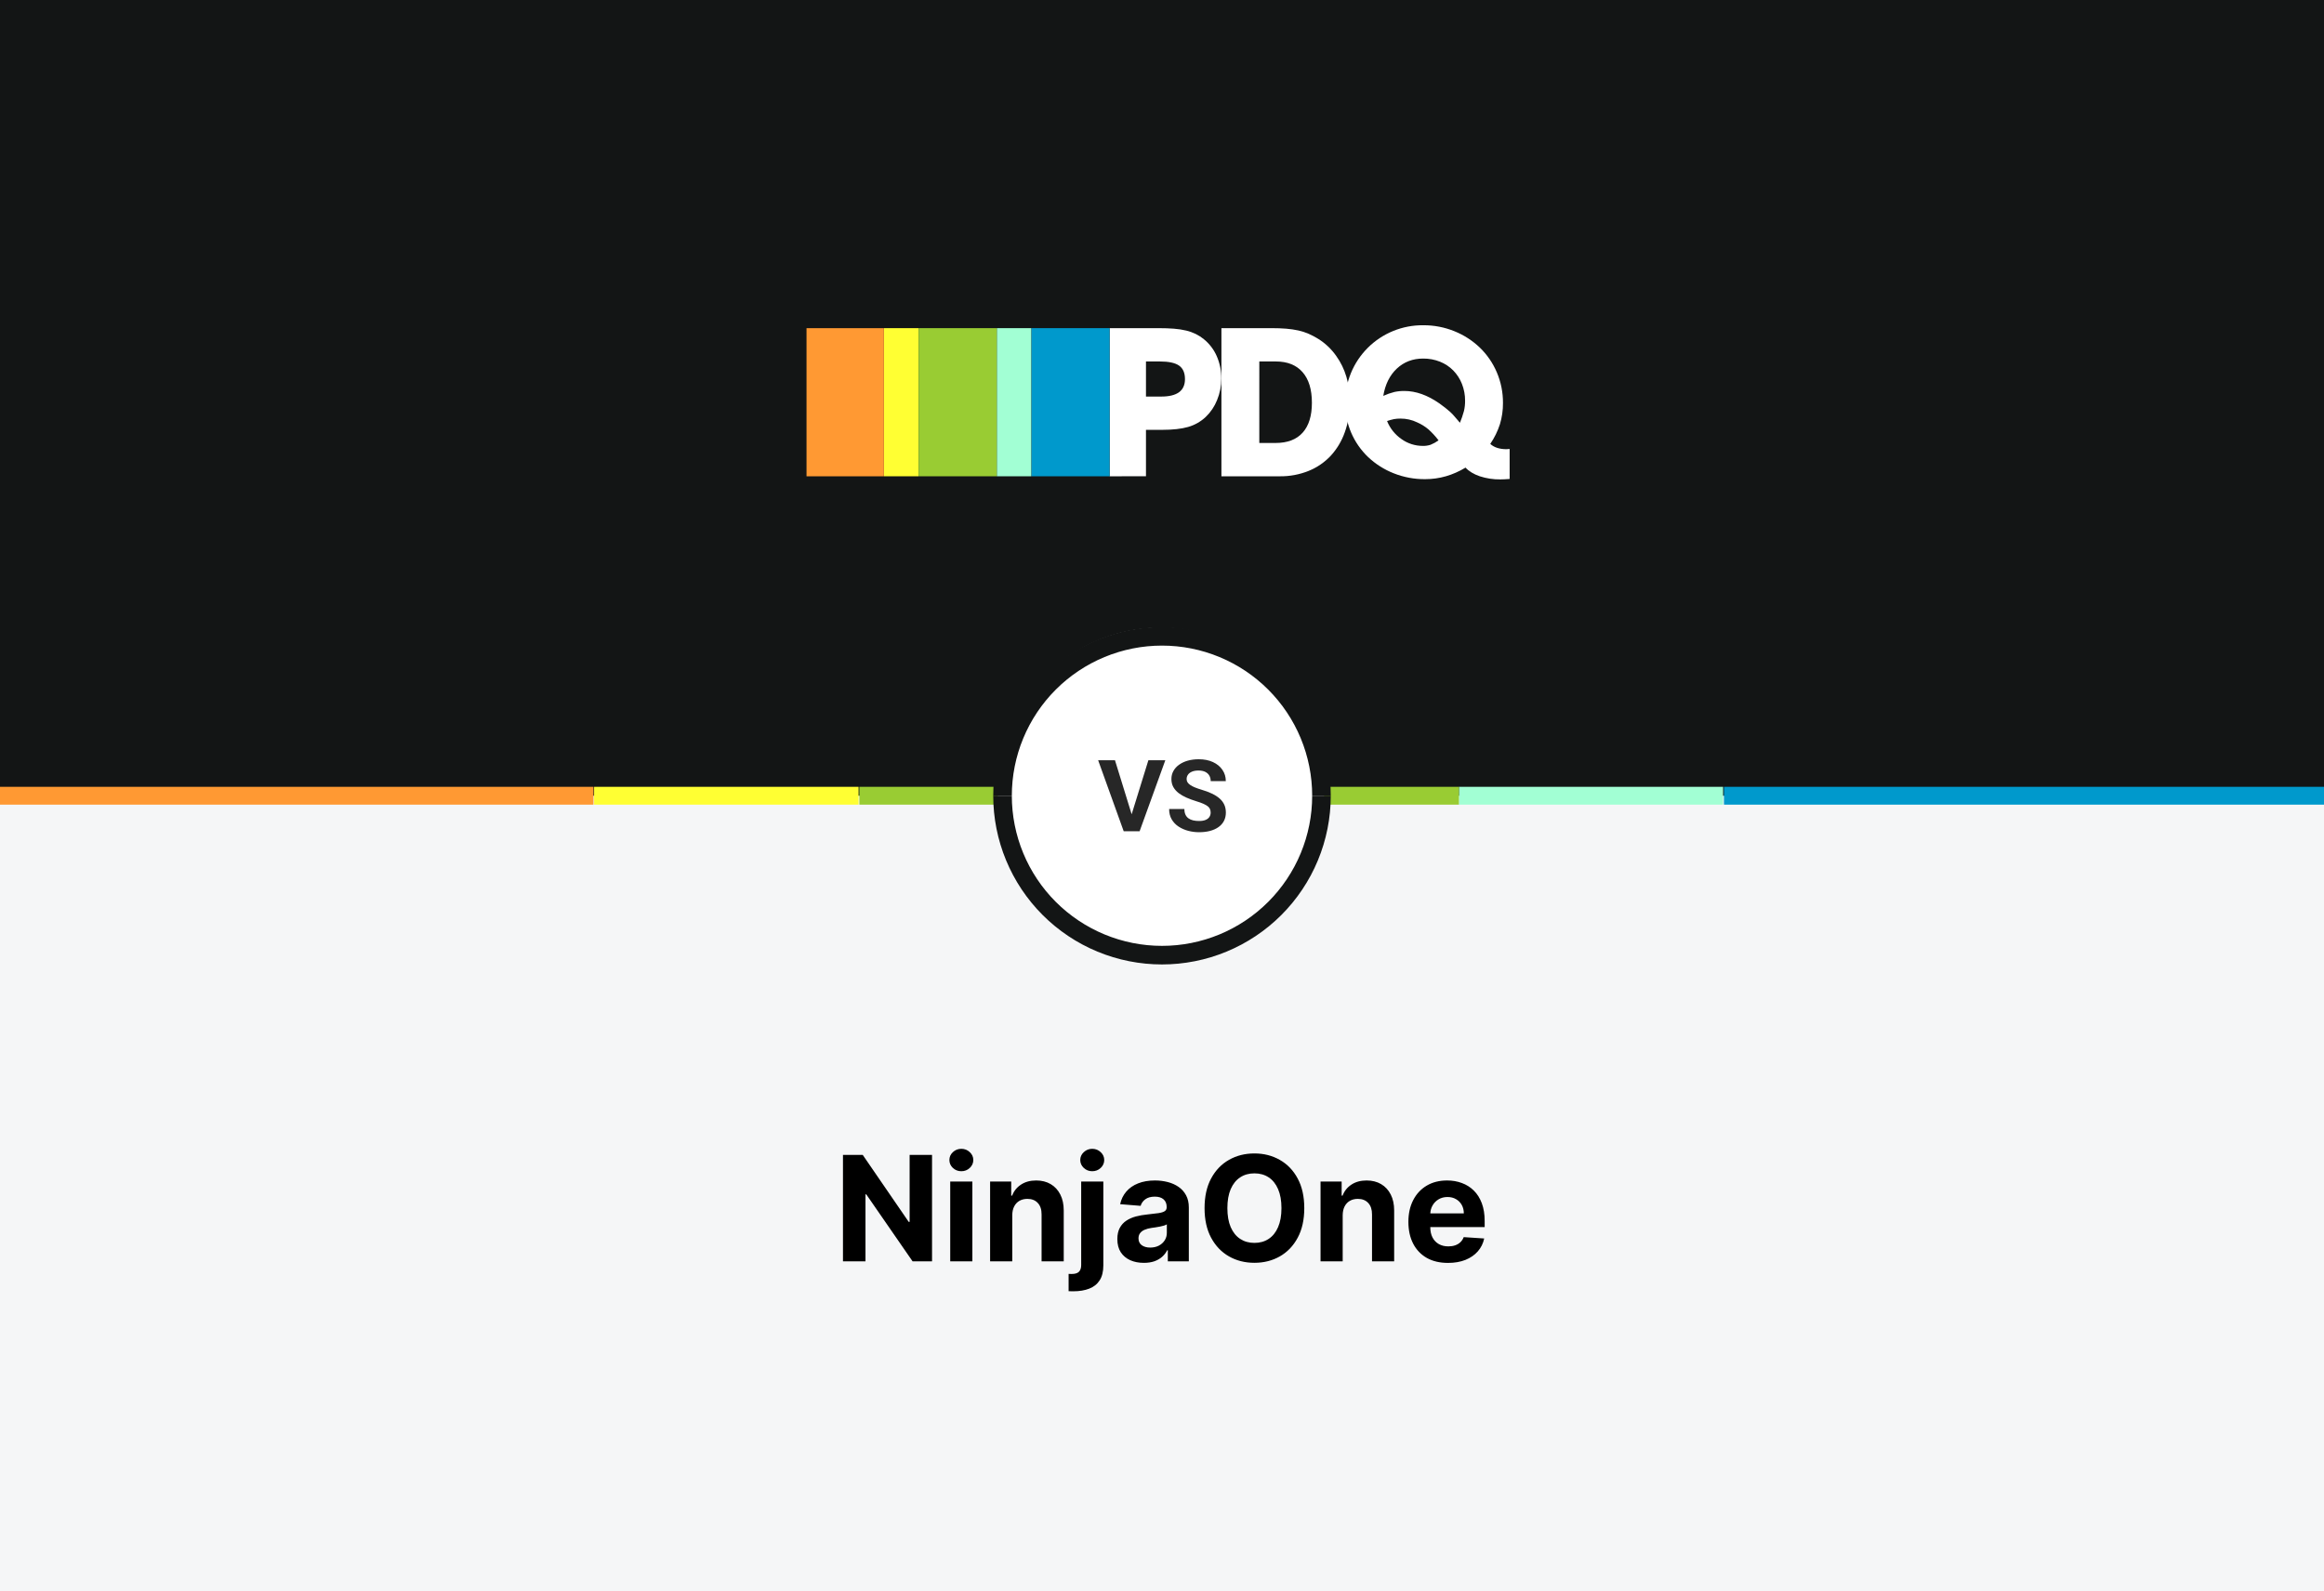 <svg width="1000" height="685" viewBox="0 0 1000 685" fill="none" xmlns="http://www.w3.org/2000/svg">
<rect x="0" y="0" width="1000" height="685" fill="#808080" stroke="none"/>
<g clip-path="url(#clip0_17_927)">
<rect width="1000" height="685" fill="#131515"/>
<rect x="-56.014" y="342.5" width="1081.87" height="416.832" fill="#F5F6F7"/>
<mask id="path-2-inside-1_17_927" fill="white">
<rect x="246.313" y="445.442" width="510.365" height="152.837" rx="5"/>
</mask>
<rect x="246.313" y="445.442" width="510.365" height="152.837" rx="5" fill="white" stroke="#272727" stroke-width="12" mask="url(#path-2-inside-1_17_927)"/>
<path d="M401.048 497.093V542.912H392.681L372.747 514.074H372.412V542.912H362.724V497.093H371.226L391.003 525.909H391.406V497.093H401.048ZM408.873 542.912V508.548H418.403V542.912H408.873ZM413.66 504.118C412.243 504.118 411.028 503.648 410.014 502.709C409.014 501.754 408.515 500.613 408.515 499.286C408.515 497.973 409.014 496.847 410.014 495.908C411.028 494.953 412.243 494.476 413.66 494.476C415.077 494.476 416.285 494.953 417.285 495.908C418.299 496.847 418.806 497.973 418.806 499.286C418.806 500.613 418.299 501.754 417.285 502.709C416.285 503.648 415.077 504.118 413.66 504.118ZM435.568 523.045V542.912H426.038V508.548H435.121V514.611H435.523C436.284 512.612 437.559 511.031 439.349 509.868C441.139 508.69 443.309 508.101 445.859 508.101C448.246 508.101 450.326 508.623 452.101 509.667C453.876 510.711 455.256 512.202 456.24 514.141C457.224 516.065 457.717 518.362 457.717 521.032V542.912H448.186V522.732C448.201 520.629 447.664 518.988 446.575 517.81C445.487 516.617 443.988 516.02 442.078 516.02C440.796 516.02 439.662 516.296 438.678 516.848C437.708 517.4 436.948 518.205 436.396 519.264C435.859 520.308 435.583 521.569 435.568 523.045ZM465.228 508.548H474.759V544.612C474.759 547.267 474.237 549.414 473.193 551.055C472.149 552.696 470.65 553.896 468.696 554.657C466.757 555.418 464.438 555.798 461.738 555.798C461.41 555.798 461.097 555.791 460.798 555.776C460.485 555.776 460.157 555.768 459.814 555.753V548.303C460.068 548.318 460.291 548.326 460.485 548.326C460.664 548.341 460.858 548.348 461.067 548.348C462.603 548.348 463.677 548.02 464.288 547.364C464.915 546.722 465.228 545.753 465.228 544.455V508.548ZM469.971 504.118C468.569 504.118 467.361 503.648 466.347 502.709C465.332 501.754 464.825 500.613 464.825 499.286C464.825 497.973 465.332 496.847 466.347 495.908C467.361 494.953 468.569 494.476 469.971 494.476C471.403 494.476 472.618 494.953 473.618 495.908C474.632 496.847 475.139 497.973 475.139 499.286C475.139 500.613 474.632 501.754 473.618 502.709C472.618 503.648 471.403 504.118 469.971 504.118ZM492.192 543.56C490 543.56 488.046 543.18 486.331 542.419C484.615 541.644 483.258 540.503 482.259 538.996C481.275 537.475 480.782 535.581 480.782 533.314C480.782 531.405 481.133 529.802 481.834 528.504C482.535 527.206 483.489 526.162 484.697 525.372C485.906 524.581 487.278 523.985 488.814 523.582C490.365 523.179 491.991 522.896 493.691 522.732C495.69 522.523 497.3 522.329 498.523 522.15C499.746 521.956 500.634 521.673 501.186 521.3C501.738 520.927 502.013 520.375 502.013 519.645V519.51C502.013 518.093 501.566 516.997 500.671 516.222C499.791 515.446 498.538 515.058 496.913 515.058C495.197 515.058 493.833 515.439 492.819 516.199C491.804 516.945 491.133 517.885 490.805 519.018L481.99 518.302C482.438 516.214 483.318 514.409 484.63 512.888C485.943 511.352 487.636 510.174 489.709 509.353C491.797 508.518 494.213 508.101 496.957 508.101C498.866 508.101 500.694 508.324 502.439 508.772C504.199 509.219 505.757 509.913 507.114 510.852C508.487 511.792 509.568 513 510.358 514.477C511.149 515.938 511.544 517.691 511.544 519.734V542.912H502.506V538.146H502.237C501.685 539.22 500.947 540.167 500.022 540.988C499.098 541.793 497.987 542.427 496.689 542.889C495.391 543.337 493.892 543.56 492.192 543.56ZM494.922 536.983C496.324 536.983 497.561 536.707 498.635 536.155C499.709 535.588 500.552 534.828 501.163 533.873C501.775 532.919 502.081 531.837 502.081 530.629V526.983C501.782 527.177 501.372 527.356 500.85 527.52C500.343 527.669 499.769 527.81 499.127 527.945C498.486 528.064 497.845 528.176 497.203 528.28C496.562 528.37 495.98 528.452 495.458 528.526C494.34 528.69 493.363 528.951 492.528 529.309C491.692 529.667 491.044 530.152 490.581 530.764C490.119 531.36 489.888 532.106 489.888 533.001C489.888 534.298 490.358 535.29 491.297 535.976C492.252 536.647 493.46 536.983 494.922 536.983ZM561.221 520.003C561.221 524.999 560.274 529.25 558.38 532.755C556.501 536.26 553.936 538.937 550.684 540.786C547.448 542.621 543.808 543.538 539.767 543.538C535.695 543.538 532.041 542.613 528.804 540.764C525.568 538.914 523.01 536.237 521.131 532.732C519.251 529.227 518.312 524.984 518.312 520.003C518.312 515.006 519.251 510.755 521.131 507.25C523.01 503.745 525.568 501.076 528.804 499.241C532.041 497.392 535.695 496.467 539.767 496.467C543.808 496.467 547.448 497.392 550.684 499.241C553.936 501.076 556.501 503.745 558.38 507.25C560.274 510.755 561.221 515.006 561.221 520.003ZM551.4 520.003C551.4 516.766 550.915 514.037 549.946 511.814C548.991 509.592 547.642 507.907 545.896 506.758C544.151 505.61 542.108 505.036 539.767 505.036C537.425 505.036 535.382 505.61 533.637 506.758C531.892 507.907 530.534 509.592 529.565 511.814C528.61 514.037 528.133 516.766 528.133 520.003C528.133 523.239 528.61 525.968 529.565 528.191C530.534 530.413 531.892 532.098 533.637 533.247C535.382 534.395 537.425 534.97 539.767 534.97C542.108 534.97 544.151 534.395 545.896 533.247C547.642 532.098 548.991 530.413 549.946 528.191C550.915 525.968 551.4 523.239 551.4 520.003ZM577.749 523.045V542.912H568.218V508.548H577.301V514.611H577.704C578.465 512.612 579.74 511.031 581.53 509.868C583.32 508.69 585.49 508.101 588.04 508.101C590.426 508.101 592.507 508.623 594.282 509.667C596.057 510.711 597.436 512.202 598.421 514.141C599.405 516.065 599.897 518.362 599.897 521.032V542.912H590.367V522.732C590.382 520.629 589.845 518.988 588.756 517.81C587.667 516.617 586.168 516.02 584.259 516.02C582.976 516.02 581.843 516.296 580.859 516.848C579.889 517.4 579.128 518.205 578.577 519.264C578.04 520.308 577.764 521.569 577.749 523.045ZM623.069 543.583C619.534 543.583 616.492 542.867 613.941 541.435C611.406 539.988 609.452 537.945 608.08 535.305C606.708 532.65 606.022 529.511 606.022 525.886C606.022 522.352 606.708 519.249 608.08 516.58C609.452 513.91 611.384 511.829 613.874 510.338C616.38 508.846 619.318 508.101 622.689 508.101C624.956 508.101 627.066 508.466 629.02 509.197C630.989 509.913 632.704 510.994 634.166 512.441C635.642 513.887 636.791 515.707 637.611 517.9C638.431 520.077 638.842 522.628 638.842 525.551V528.168H609.825V522.262H629.87C629.87 520.89 629.572 519.674 628.975 518.615C628.379 517.557 627.551 516.729 626.492 516.132C625.448 515.521 624.233 515.215 622.846 515.215C621.399 515.215 620.116 515.55 618.998 516.222C617.894 516.878 617.029 517.765 616.402 518.884C615.776 519.988 615.455 521.218 615.44 522.575V528.191C615.44 529.891 615.754 531.36 616.38 532.598C617.021 533.836 617.924 534.791 619.087 535.462C620.25 536.133 621.63 536.468 623.226 536.468C624.285 536.468 625.254 536.319 626.134 536.021C627.014 535.723 627.767 535.275 628.394 534.679C629.02 534.082 629.498 533.351 629.826 532.486L638.64 533.068C638.193 535.186 637.276 537.035 635.888 538.616C634.516 540.182 632.741 541.405 630.564 542.285C628.401 543.15 625.903 543.583 623.069 543.583Z" fill="black"/>
<g clip-path="url(#clip1_17_927)">
<path d="M477.473 205.005V141.242H498.378C500.933 141.242 503.203 141.322 505.186 141.481C506.964 141.61 508.728 141.883 510.462 142.296C511.887 142.639 513.269 143.137 514.585 143.781C515.817 144.398 516.974 145.151 518.037 146.026C520.46 147.996 522.368 150.521 523.599 153.386C524.895 156.407 525.548 159.662 525.517 162.948C525.531 166.128 524.911 169.28 523.694 172.219C522.604 174.957 520.936 177.429 518.804 179.468C516.663 181.489 514.064 182.966 511.228 183.771C508.351 184.599 504.643 185.013 500.104 185.013H493.103V204.991L477.473 205.005ZM493.103 170.688H499.719C506.496 170.688 509.884 168.186 509.884 163.183C509.884 160.49 509.038 158.549 507.344 157.362C505.651 156.175 502.887 155.581 499.05 155.581H493.103V170.688Z" fill="white"/>
<path d="M525.568 205.005V141.242H547.048C549.479 141.242 551.637 141.322 553.522 141.481C555.263 141.62 556.993 141.876 558.699 142.246C560.213 142.58 561.69 143.06 563.11 143.68C564.517 144.302 565.879 145.021 567.186 145.831C570.248 147.735 572.891 150.239 574.954 153.191C578.854 158.611 580.804 165.176 580.804 172.886C580.804 177.73 580.084 182.127 578.646 186.077C577.329 189.831 575.261 193.278 572.566 196.211C569.907 199.034 566.665 201.248 563.063 202.698C559.131 204.274 554.926 205.058 550.688 205.005H525.568ZM541.87 190.666H548.872C553.985 190.666 557.869 189.184 560.523 186.222C563.178 183.259 564.504 178.973 564.502 173.364C564.502 167.627 563.158 163.229 560.472 160.17C557.786 157.111 553.951 155.581 548.966 155.581H541.874L541.87 190.666Z" fill="white"/>
<path d="M648.248 193.342C648.44 193.343 648.632 193.328 648.822 193.295C649.076 193.26 649.332 193.244 649.589 193.248V206.153L647.336 206.297C646.856 206.328 646.265 206.345 645.563 206.345C642.568 206.383 639.587 205.928 636.742 204.998C634.118 204.1 632.072 202.858 630.602 201.271C625.103 204.588 619.318 206.245 613.246 206.24C608.601 206.282 603.992 205.422 599.676 203.708C595.625 202.109 591.915 199.758 588.744 196.78C585.581 193.772 583.069 190.15 581.362 186.139C579.655 182.127 578.789 177.809 578.818 173.452C578.776 169.046 579.615 164.677 581.287 160.598C582.959 156.52 585.43 152.815 588.555 149.7C591.68 146.585 595.397 144.122 599.488 142.455C603.579 140.788 607.962 139.951 612.381 139.993C617 139.958 621.58 140.836 625.857 142.576C629.92 144.216 633.63 146.616 636.789 149.646C639.906 152.669 642.384 156.284 644.077 160.278C645.853 164.448 646.751 168.938 646.715 173.469C646.741 176.546 646.304 179.61 645.418 182.559C644.449 185.582 643.044 188.448 641.247 191.066C642.908 192.584 645.242 193.342 648.248 193.342ZM619.382 173.65C620.341 174.351 621.172 174.972 621.875 175.516C622.577 176.059 623.265 176.632 623.938 177.236C624.641 177.874 625.298 178.56 625.904 179.29C626.542 180.054 627.309 180.949 628.204 181.966C628.884 180.314 629.461 178.622 629.933 176.899C630.271 175.458 630.432 173.982 630.413 172.502C630.433 170.017 629.975 167.55 629.062 165.237C628.214 163.082 626.944 161.117 625.326 159.456C623.706 157.817 621.763 156.531 619.619 155.679C617.316 154.765 614.856 154.308 612.378 154.332C607.904 154.332 604.133 155.766 601.064 158.635C597.995 161.503 596.045 165.423 595.215 170.395C596.758 169.691 598.362 169.127 600.007 168.711C601.425 168.41 602.873 168.266 604.323 168.28C609.249 168.292 614.269 170.082 619.382 173.65ZM612.189 191.925C613.327 191.956 614.462 191.795 615.546 191.447C616.77 190.952 617.931 190.311 619.001 189.538C617.689 187.805 616.21 186.204 614.587 184.757C613.14 183.545 611.526 182.547 609.794 181.794C607.553 180.71 605.092 180.154 602.601 180.168C601.652 180.157 600.704 180.237 599.771 180.407C598.78 180.62 597.804 180.891 596.846 181.219C598.109 184.371 600.278 187.081 603.08 189.009C605.737 190.904 608.922 191.924 612.189 191.925Z" fill="white"/>
<path d="M477.463 141.242H443.788V205.005H477.463V141.242Z" fill="#0099CC"/>
<path d="M443.74 141.242H428.914V205.005H443.74V141.242Z" fill="#A2FFD4"/>
<path d="M428.894 141.242H395.267V205.005H428.894V141.242Z" fill="#99CC33"/>
<path d="M395.223 141.242H380.38V205.005H395.223V141.242Z" fill="#FFFF33"/>
<path d="M380.346 141.242H347.039V205.005H380.346V141.242Z" fill="#FF9933"/>
</g>
<path d="M1000 338.663H741.805V346.337H1000V338.663Z" fill="#0099CC"/>
<path d="M741.442 338.663H627.765V346.337H741.442V338.663Z" fill="#A2FFD4"/>
<path d="M431.381 338.663H369.775V346.337H431.381V338.663Z" fill="#99CC33"/>
<path d="M627.765 338.663H566.159V346.337H627.765V338.663Z" fill="#99CC33"/>
<path d="M369.44 338.663H255.633V346.337H369.44V338.663Z" fill="#FFFF33"/>
<path d="M255.373 338.663H0V346.337H255.373V338.663Z" fill="#FF9933"/>
<circle cx="499.565" cy="340.376" r="70.238" fill="white"/>
<path d="M568.619 342.5C568.619 333.489 566.844 324.566 563.395 316.241C559.947 307.916 554.893 300.351 548.521 293.979C542.149 287.607 534.584 282.553 526.259 279.105C517.934 275.656 509.011 273.881 500 273.881" stroke="#131515" stroke-width="8"/>
<path d="M431.381 342.5C431.381 333.489 433.156 324.566 436.605 316.241C440.053 307.916 445.107 300.351 451.479 293.979C457.851 287.607 465.416 282.553 473.741 279.105C482.066 275.656 490.989 273.881 500 273.881" stroke="#131515" stroke-width="8"/>
<path d="M431.381 342.5C431.381 351.511 433.156 360.434 436.605 368.759C440.053 377.084 445.107 384.649 451.479 391.021C457.851 397.393 465.416 402.447 473.741 405.895C482.066 409.344 490.989 411.119 500 411.119" stroke="#131515" stroke-width="8"/>
<path d="M568.619 342.5C568.619 351.511 566.844 360.434 563.395 368.759C559.947 377.084 554.893 384.649 548.521 391.021C542.149 397.393 534.584 402.447 526.259 405.895C517.934 409.344 509.011 411.119 500 411.119" stroke="#131515" stroke-width="8"/>
<path d="M486.659 351.401L494.142 327.218H501.429L490.368 357.782H485.568L486.659 351.401ZM479.765 327.218L487.226 351.401L488.361 357.782H483.517L472.521 327.218H479.765Z" fill="#272727"/>
<path d="M520.934 349.784C520.934 349.239 520.847 348.749 520.672 348.315C520.512 347.867 520.207 347.461 519.756 347.097C519.305 346.719 518.672 346.349 517.858 345.985C517.043 345.621 515.989 345.243 514.694 344.851C513.254 344.403 511.887 343.9 510.593 343.34C509.313 342.78 508.178 342.129 507.189 341.387C506.215 340.632 505.444 339.757 504.876 338.763C504.324 337.77 504.047 336.615 504.047 335.3C504.047 334.026 504.338 332.872 504.92 331.836C505.502 330.786 506.316 329.891 507.364 329.149C508.411 328.393 509.647 327.812 511.073 327.407C512.512 327.001 514.091 326.798 515.807 326.798C518.149 326.798 520.192 327.204 521.938 328.015C523.683 328.827 525.036 329.94 525.996 331.353C526.97 332.767 527.457 334.383 527.457 336.202H520.956C520.956 335.307 520.759 334.523 520.367 333.851C519.989 333.165 519.407 332.627 518.621 332.235C517.85 331.843 516.876 331.647 515.698 331.647C514.563 331.647 513.618 331.815 512.862 332.151C512.105 332.473 511.538 332.914 511.16 333.473C510.782 334.019 510.593 334.635 510.593 335.321C510.593 335.838 510.723 336.307 510.985 336.727C511.262 337.147 511.669 337.539 512.207 337.903C512.745 338.267 513.407 338.609 514.192 338.931C514.978 339.253 515.887 339.568 516.92 339.876C518.65 340.38 520.17 340.947 521.479 341.576C522.803 342.206 523.908 342.913 524.796 343.697C525.683 344.48 526.352 345.369 526.803 346.363C527.254 347.356 527.479 348.483 527.479 349.742C527.479 351.072 527.21 352.261 526.672 353.311C526.134 354.361 525.356 355.249 524.337 355.977C523.319 356.705 522.105 357.258 520.694 357.635C519.283 358.013 517.705 358.202 515.96 358.202C514.389 358.202 512.84 358.006 511.313 357.614C509.785 357.209 508.396 356.6 507.145 355.788C505.909 354.976 504.92 353.941 504.178 352.681C503.437 351.422 503.066 349.931 503.066 348.21H509.633C509.633 349.162 509.785 349.966 510.091 350.624C510.396 351.282 510.825 351.814 511.378 352.219C511.945 352.625 512.614 352.919 513.385 353.101C514.171 353.283 515.029 353.374 515.96 353.374C517.094 353.374 518.025 353.22 518.752 352.912C519.494 352.604 520.039 352.177 520.389 351.632C520.752 351.086 520.934 350.47 520.934 349.784Z" fill="#272727"/>
</g>
<defs>
<clipPath id="clip0_17_927">
<rect width="1000" height="685" fill="white"/>
</clipPath>
<clipPath id="clip1_17_927">
<rect width="305.922" height="66.345" fill="white" transform="translate(347.039 140)"/>
</clipPath>
</defs>
</svg>
